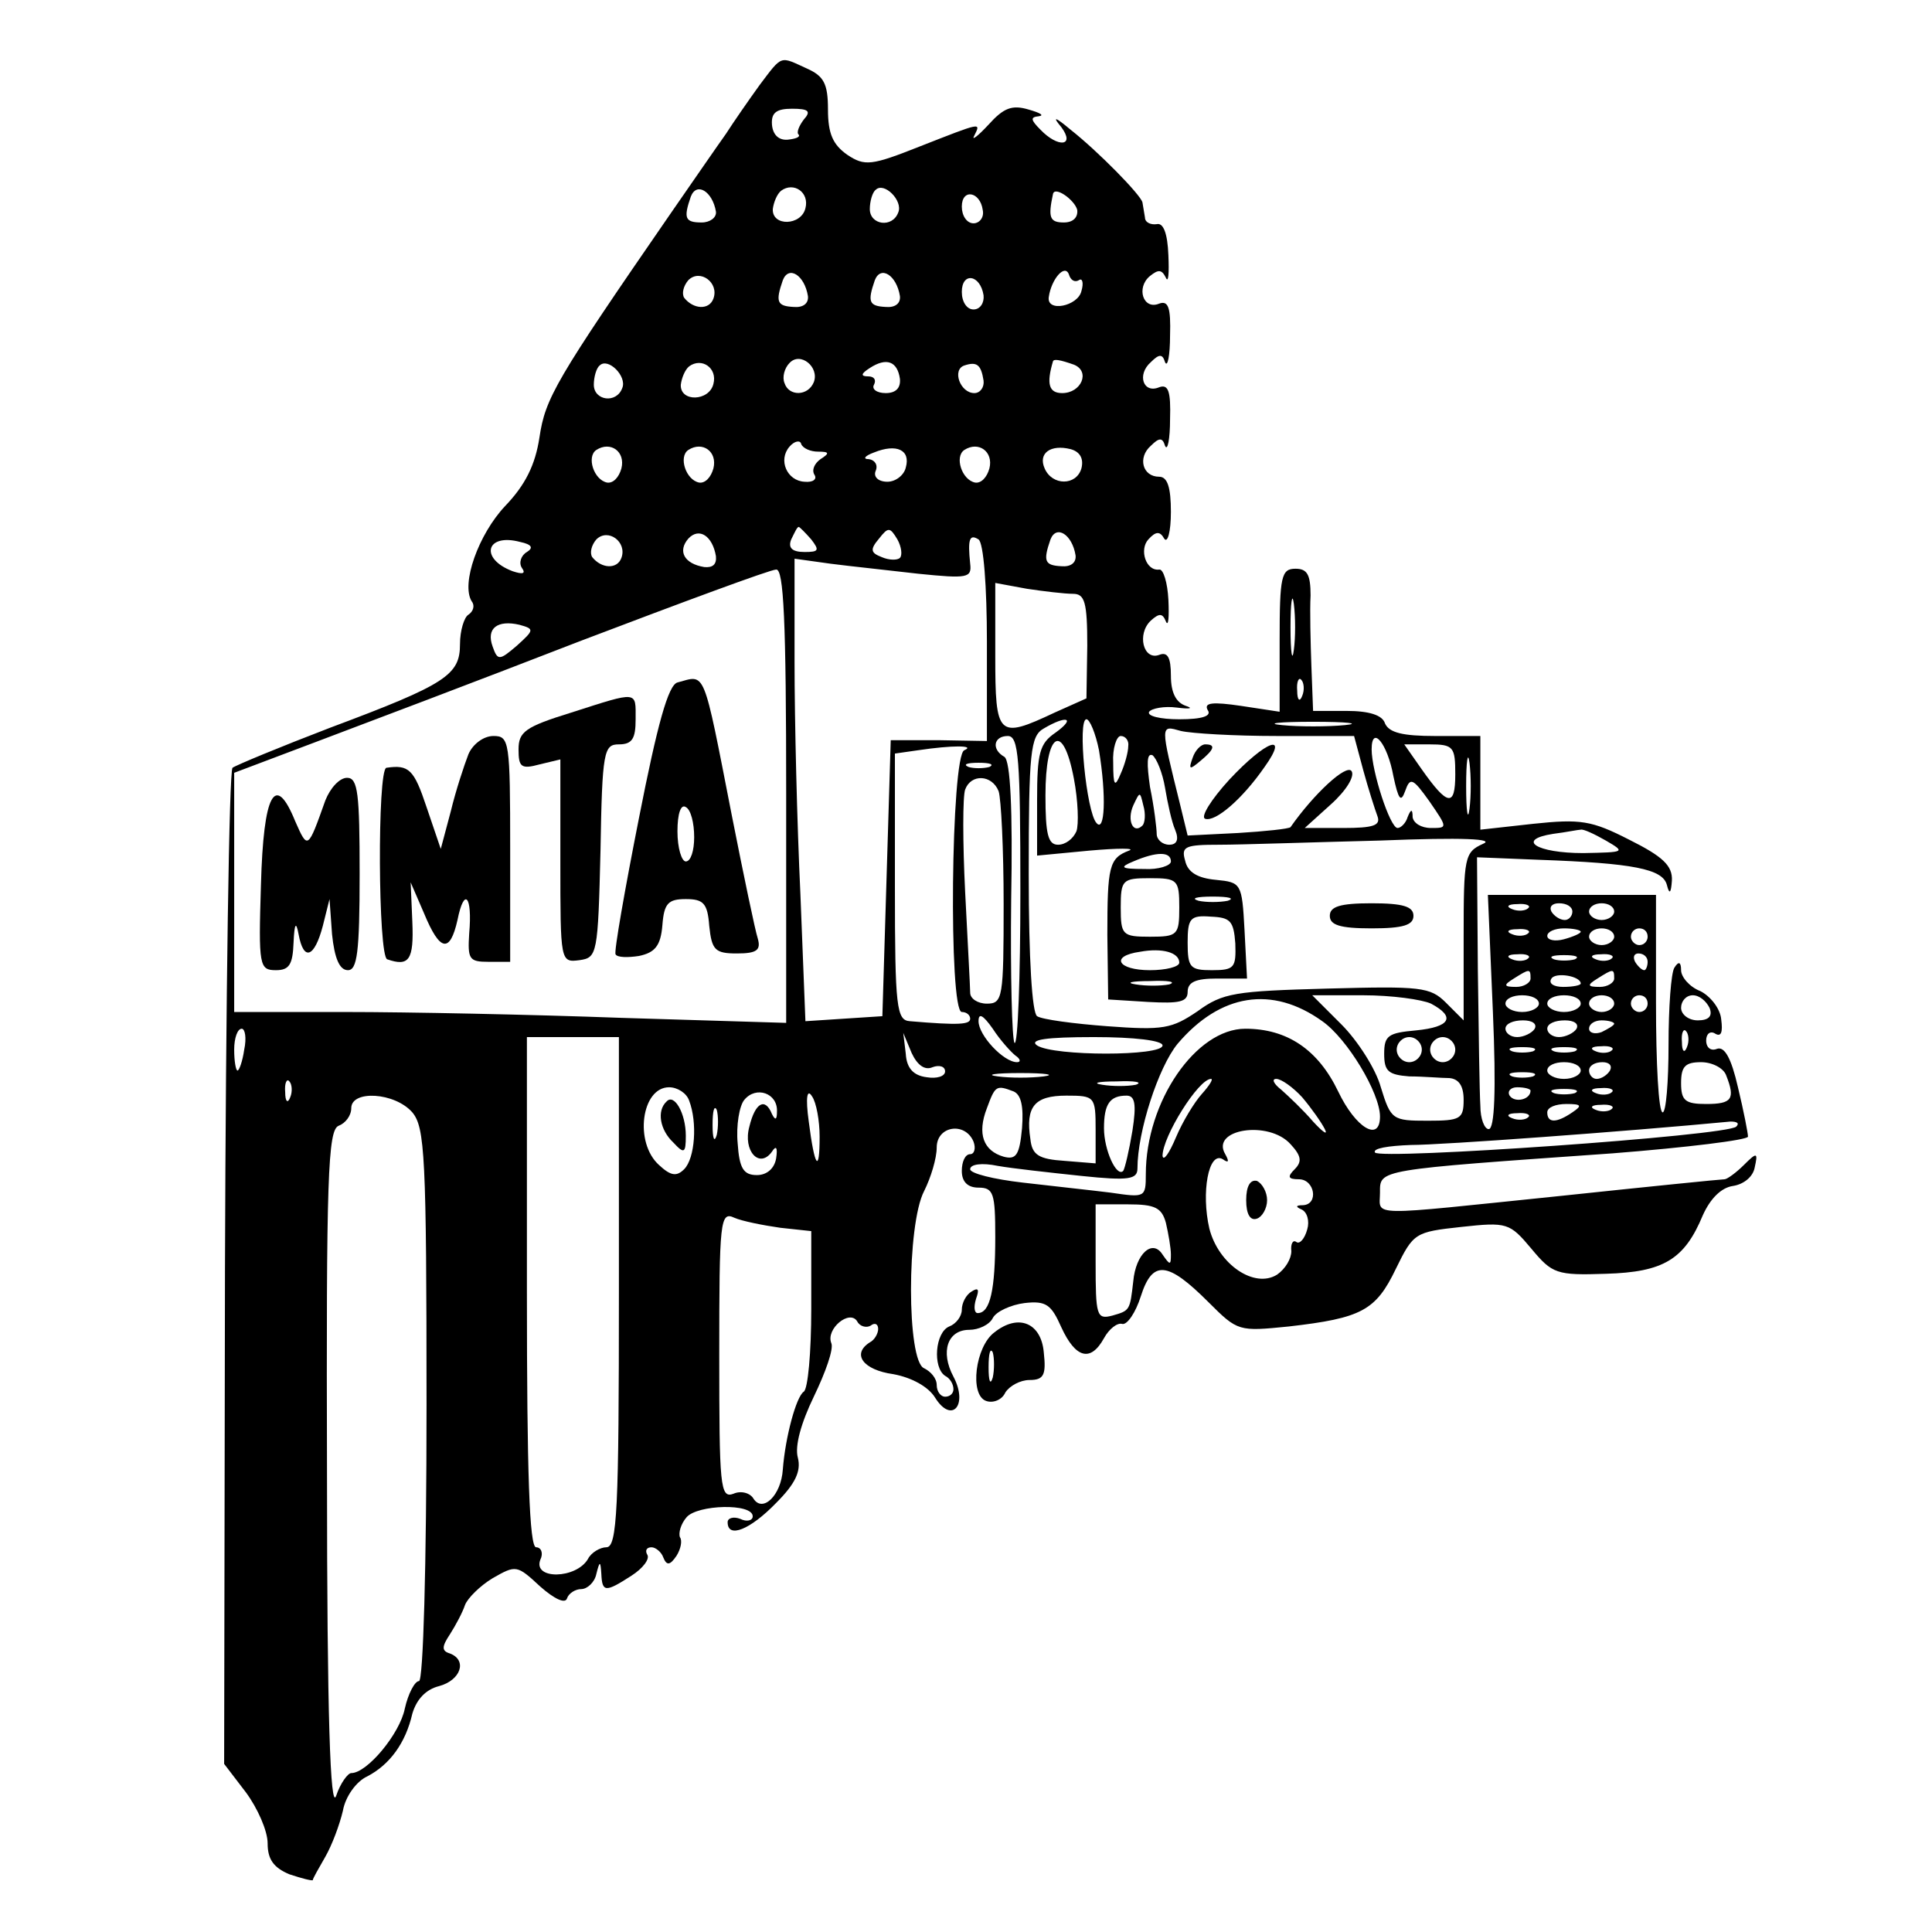 <?xml version="1.0" standalone="no"?>
<!DOCTYPE svg PUBLIC "-//W3C//DTD SVG 20010904//EN"
 "http://www.w3.org/TR/2001/REC-SVG-20010904/DTD/svg10.dtd">
<svg version="1.0" xmlns="http://www.w3.org/2000/svg"
 width="231pt" height="231pt" viewBox="0 0 231 231"
 preserveAspectRatio="xMidYMid meet">
<g transform="translate(0,231) scale(0.1,-0.1)"
fill="#000000" stroke="none">
<path d="M908 2208 c-13 -18 -31 -44 -40 -58 -10 -14 -39 -56 -66 -95 -138
-200 -150 -221 -157 -268 -5 -33 -17 -57 -41 -82 -32 -34 -53 -93 -40 -114 4
-5 2 -12 -4 -16 -5 -3 -10 -19 -10 -35 0 -37 -16 -48 -155 -100 -60 -23 -113
-45 -117 -48 -4 -4 -8 -273 -9 -599 l-1 -592 26 -34 c14 -19 26 -46 26 -61 0
-19 7 -29 26 -37 15 -5 27 -8 28 -7 0 2 7 14 15 28 8 14 17 38 21 55 3 17 16
35 29 41 27 14 46 40 54 75 5 17 16 29 32 33 26 7 34 31 13 39 -10 3 -10 8 0
23 7 11 15 26 18 35 3 8 18 23 33 32 28 16 29 16 57 -10 17 -15 30 -21 32 -14
2 6 10 11 17 11 7 0 16 8 18 18 4 16 5 16 6 0 1 -22 5 -22 36 -2 14 9 22 20
19 25 -3 5 -1 9 5 9 5 0 12 -6 14 -12 4 -10 8 -10 16 2 5 8 7 18 4 22 -2 5 1
16 8 24 13 15 79 17 79 1 0 -5 -7 -7 -15 -3 -8 3 -15 1 -15 -4 0 -20 27 -9 58
23 23 23 30 38 26 54 -4 14 4 42 19 73 14 29 24 57 21 64 -7 17 22 41 31 26 3
-6 11 -8 16 -5 5 4 9 2 9 -4 0 -5 -4 -13 -10 -16 -22 -14 -8 -33 28 -38 22 -4
42 -15 50 -28 20 -32 40 -9 22 25 -16 30 -7 56 19 56 11 0 24 6 28 14 4 8 22
16 38 18 26 3 32 -2 44 -29 17 -37 35 -42 51 -13 6 11 16 19 22 17 6 -1 16 14
22 33 14 44 32 42 81 -7 35 -35 36 -35 96 -29 87 10 104 19 128 69 21 43 23
44 78 50 55 6 58 5 84 -26 25 -30 30 -32 89 -30 69 2 94 17 116 70 9 20 22 33
36 35 13 2 24 11 26 22 4 18 3 19 -13 3 -9 -9 -20 -17 -23 -17 -4 0 -93 -9
-197 -20 -234 -24 -215 -25 -215 4 0 28 -5 27 278 47 89 7 162 16 162 20 0 4
-5 30 -12 59 -8 35 -16 49 -25 46 -7 -3 -13 1 -13 10 0 8 5 12 11 8 7 -4 9 2
7 17 -1 13 -13 28 -25 34 -13 5 -23 17 -23 25 0 10 -3 11 -8 3 -4 -6 -7 -48
-7 -92 0 -45 -3 -81 -7 -81 -5 0 -8 59 -8 130 l0 130 -100 0 -101 0 6 -140 c4
-94 2 -140 -5 -140 -5 0 -10 12 -10 28 -1 15 -2 88 -3 162 l-1 135 74 -3 c113
-4 148 -11 153 -30 3 -12 5 -10 6 5 1 18 -11 29 -51 49 -45 23 -58 25 -115 19
l-63 -7 0 56 0 56 -54 0 c-39 0 -55 4 -60 15 -3 10 -19 15 -46 15 l-40 0 -2
53 c-1 28 -2 67 -1 85 0 25 -4 32 -18 32 -17 0 -19 -9 -19 -86 l0 -85 -46 7
c-34 5 -45 4 -40 -5 5 -7 -6 -11 -34 -11 -23 0 -39 4 -36 9 3 4 18 7 33 5 16
-2 20 -1 11 2 -12 4 -18 16 -18 36 0 22 -4 29 -14 25 -19 -7 -27 25 -10 41 10
9 14 9 18 -1 3 -7 4 5 3 26 -1 20 -6 37 -11 36 -16 -2 -24 24 -13 36 9 10 14
10 19 1 4 -6 8 8 8 32 0 29 -4 42 -14 42 -20 0 -26 23 -10 37 10 10 14 10 17
0 3 -7 6 8 6 32 1 33 -2 42 -13 38 -19 -8 -27 15 -10 30 10 10 14 10 17 0 3
-7 6 8 6 32 1 33 -2 42 -13 38 -19 -8 -28 19 -11 33 10 8 14 8 19 -2 3 -7 4 5
3 27 -1 26 -6 39 -14 37 -7 -1 -14 2 -14 8 -1 5 -2 13 -3 18 -2 9 -53 61 -86
87 -19 16 -22 16 -11 3 17 -23 -4 -25 -25 -3 -12 12 -12 15 -2 16 7 1 2 4 -12
8 -20 6 -30 2 -48 -18 -13 -14 -21 -20 -17 -13 8 16 9 16 -65 -13 -58 -23 -66
-24 -87 -10 -17 12 -23 25 -23 54 0 31 -5 40 -25 49 -33 15 -29 17 -57 -20z
m53 -41 c-6 -8 -9 -16 -6 -18 2 -3 -4 -5 -13 -6 -11 -1 -18 6 -19 18 -1 14 5
19 24 19 20 0 23 -3 14 -13z m-105 -110 c1 -7 -7 -13 -17 -13 -20 0 -22 5 -13
31 7 18 26 6 30 -18z m107 4 c-5 -21 -40 -22 -39 -1 1 8 5 18 10 22 15 11 34
-2 29 -21z m111 -5 c-7 -19 -34 -15 -34 4 0 9 3 20 7 23 10 10 33 -13 27 -27z
m101 3 c2 -9 -4 -16 -11 -16 -8 0 -14 9 -14 20 0 22 22 18 25 -4z m113 0 c1
-9 -5 -15 -16 -15 -17 0 -19 6 -13 34 2 10 26 -7 29 -19z m-435 -106 c-5 -14
-24 -13 -35 1 -3 5 -1 14 5 21 14 14 37 -3 30 -22z m113 3 c1 -9 -6 -14 -17
-13 -20 1 -22 6 -13 32 7 18 26 6 30 -19z m110 0 c1 -9 -6 -14 -17 -13 -20 1
-22 6 -13 32 7 18 26 6 30 -19z m214 19 c4 3 6 -3 3 -13 -4 -18 -42 -26 -39
-7 3 21 19 40 24 27 2 -7 7 -10 12 -7z m-114 -18 c1 -9 -4 -17 -12 -17 -8 0
-14 9 -14 21 0 24 22 21 26 -4z m-203 -104 c-7 -17 -30 -17 -35 -1 -3 7 0 18
6 24 13 14 36 -5 29 -23z m-229 -7 c-7 -19 -34 -15 -34 4 0 9 3 20 7 23 10 10
33 -13 27 -27z m109 5 c-5 -21 -40 -22 -39 -1 1 8 5 18 10 22 15 11 34 -2 29
-21z m223 6 c1 -11 -5 -17 -17 -17 -11 0 -17 5 -14 10 3 6 0 10 -7 10 -9 0 -9
3 2 10 20 13 33 8 36 -13z m100 -2 c1 -8 -4 -15 -11 -15 -17 0 -27 28 -12 33
15 5 20 1 23 -18z m108 19 c20 -8 9 -34 -14 -34 -16 0 -19 11 -11 38 1 3 8 2
25 -4z m-306 -104 c14 0 14 -2 3 -9 -7 -5 -11 -13 -7 -19 3 -5 -2 -9 -12 -8
-21 1 -32 26 -18 42 6 7 13 8 14 3 2 -5 11 -9 20 -9z m-235 -20 c-3 -11 -10
-18 -17 -17 -16 3 -25 31 -13 39 17 11 35 -2 30 -22z m110 0 c-3 -11 -10 -18
-17 -17 -16 3 -25 31 -13 39 17 11 35 -2 30 -22z m230 1 c-2 -9 -12 -17 -22
-17 -11 0 -17 6 -14 13 3 7 -1 13 -8 14 -8 0 -5 4 6 8 27 11 44 3 38 -18z
m100 -1 c-3 -11 -10 -18 -17 -17 -16 3 -25 31 -13 39 17 11 35 -2 30 -22z
m110 0 c-6 -21 -35 -21 -44 0 -8 18 7 29 31 23 11 -3 16 -11 13 -23z m-550
-107 c-5 -14 -24 -13 -35 1 -3 5 -1 14 5 21 14 14 37 -3 30 -22z m113 2 c1
-10 -4 -14 -14 -13 -24 4 -32 19 -19 34 13 14 29 3 33 -21z m114 20 c10 -13 9
-15 -8 -15 -15 0 -20 5 -16 15 4 8 7 15 9 15 1 0 8 -7 15 -15z m106 -22 c-3
-3 -13 -3 -22 1 -13 5 -14 9 -3 22 11 14 13 14 22 -1 5 -9 6 -19 3 -22z m210
3 c1 -9 -6 -14 -17 -13 -20 1 -22 6 -13 32 7 18 26 6 30 -19z m-656 4 c-7 -4
-10 -13 -6 -19 5 -7 1 -8 -11 -4 -40 15 -32 46 9 35 14 -3 16 -7 8 -12z m550
-108 l0 -118 -57 1 -58 0 -5 -165 -5 -165 -46 -3 -46 -3 -6 152 c-4 84 -7 208
-7 277 l0 124 43 -6 c23 -3 71 -8 105 -12 59 -6 64 -5 62 12 -3 29 -1 36 10
29 6 -4 10 -56 10 -123z m-240 -184 l0 -271 -197 6 c-108 4 -256 7 -330 7
l-133 0 0 143 0 143 98 37 c53 20 196 74 317 121 121 46 226 85 233 85 9 1 12
-60 12 -271z m343 242 c14 0 17 -10 17 -62 l-1 -63 -38 -17 c-68 -32 -71 -29
-71 68 l0 87 38 -7 c20 -3 45 -6 55 -6z m264 -67 c-2 -16 -4 -3 -4 27 0 30 2
43 4 28 2 -16 2 -40 0 -55z m-929 5 c-21 -18 -23 -18 -29 -1 -8 22 6 32 32 26
18 -5 18 -6 -3 -25z m939 -60 c-3 -8 -6 -5 -6 6 -1 11 2 17 5 13 3 -3 4 -12 1
-19z m-295 -44 c-19 -13 -22 -24 -22 -81 l0 -66 63 6 c34 3 55 3 47 0 -24 -9
-26 -19 -26 -101 l1 -77 48 -3 c37 -2 47 0 47 12 0 12 10 16 35 16 l36 0 -3
58 c-3 56 -4 57 -34 60 -22 2 -34 9 -37 23 -5 17 0 19 41 19 26 0 112 3 192 5
100 4 138 2 123 -4 -22 -10 -23 -16 -23 -111 l0 -100 -21 21 c-19 19 -30 20
-142 17 -110 -3 -125 -5 -155 -27 -31 -21 -41 -23 -108 -18 -40 3 -78 8 -84
12 -6 4 -10 68 -10 170 0 146 2 165 18 174 27 16 39 13 14 -5z m52 -21 c9 -55
7 -99 -3 -87 -12 13 -23 124 -12 124 4 0 11 -17 15 -37z m294 30 c-21 -2 -55
-2 -75 0 -21 2 -4 4 37 4 41 0 58 -2 38 -4z m-81 -13 l92 0 11 -41 c6 -22 14
-47 17 -55 4 -11 -5 -14 -41 -14 l-46 0 31 28 c19 17 29 34 25 40 -6 9 -45
-27 -73 -67 -2 -2 -30 -5 -63 -7 l-60 -3 -9 37 c-24 97 -24 95 1 88 13 -3 64
-6 115 -6z m-307 -187 c0 -102 -3 -183 -7 -180 -3 4 -5 81 -4 171 2 109 -1
166 -8 171 -16 9 -13 25 4 25 13 0 15 -27 15 -187z m67 73 c-4 -9 -13 -16 -22
-16 -12 0 -15 13 -15 59 0 76 21 89 34 20 5 -26 6 -55 3 -63z m62 102 c0 -7
-4 -22 -9 -33 -7 -17 -9 -15 -9 13 -1 17 4 32 9 32 6 0 10 -6 9 -12z m317 -36
c6 -28 9 -32 14 -18 6 17 9 16 29 -12 22 -32 22 -32 2 -32 -12 0 -21 6 -22 13
0 10 -2 10 -6 0 -2 -7 -8 -13 -12 -13 -9 0 -31 68 -31 94 0 30 19 7 26 -32z
m-513 31 c-16 -6 -19 -313 -3 -313 6 0 10 -4 10 -8 0 -7 -13 -8 -72 -3 -16 1
-18 16 -18 160 l0 160 28 4 c40 6 69 6 55 0z m587 -29 c0 -39 -9 -38 -40 6
l-21 30 30 0 c29 0 31 -3 31 -36z m17 -41 c-2 -16 -4 -3 -4 27 0 30 2 43 4 28
2 -16 2 -40 0 -55z m-364 25 c3 -18 8 -41 12 -50 5 -12 2 -18 -7 -18 -8 0 -15
6 -15 13 0 6 -3 32 -8 56 -4 28 -4 41 3 38 5 -4 12 -21 15 -39z m-210 25 c-7
-2 -19 -2 -25 0 -7 3 -2 5 12 5 14 0 19 -2 13 -5z m11 -29 c3 -9 6 -69 6 -135
0 -112 -1 -119 -20 -119 -11 0 -20 6 -20 13 0 6 -3 61 -6 120 -3 60 -3 115 0
123 7 19 32 18 40 -2z m172 -41 c-11 -11 -19 6 -11 24 8 17 8 17 12 0 3 -10 2
-21 -1 -24z m554 -18 c24 -14 23 -14 -27 -15 -56 0 -81 16 -36 23 16 2 30 5
33 5 3 1 16 -5 30 -13z m-520 -25 c0 -5 -15 -10 -32 -9 -28 0 -30 2 -13 9 28
12 45 12 45 0z m10 -55 c0 -33 -2 -35 -35 -35 -33 0 -35 2 -35 35 0 33 2 35
35 35 33 0 35 -2 35 -35z m58 8 c-10 -2 -26 -2 -35 0 -10 3 -2 5 17 5 19 0 27
-2 18 -5z m359 -9 c-3 -3 -12 -4 -19 -1 -8 3 -5 6 6 6 11 1 17 -2 13 -5z m53
-4 c0 -5 -4 -10 -9 -10 -6 0 -13 5 -16 10 -3 6 1 10 9 10 9 0 16 -4 16 -10z
m50 0 c0 -5 -7 -10 -15 -10 -8 0 -15 5 -15 10 0 6 7 10 15 10 8 0 15 -4 15
-10z m-453 -38 c1 -29 -1 -32 -28 -32 -26 0 -29 3 -29 33 0 29 3 33 28 31 23
-1 27 -5 29 -32z m350 12 c-3 -3 -12 -4 -19 -1 -8 3 -5 6 6 6 11 1 17 -2 13
-5z m63 2 c0 -2 -9 -6 -20 -9 -11 -3 -20 -1 -20 4 0 5 9 9 20 9 11 0 20 -2 20
-4z m40 -6 c0 -5 -7 -10 -15 -10 -8 0 -15 5 -15 10 0 6 7 10 15 10 8 0 15 -4
15 -10z m40 0 c0 -5 -4 -10 -10 -10 -5 0 -10 5 -10 10 0 6 5 10 10 10 6 0 10
-4 10 -10z m-560 -31 c0 -5 -16 -9 -35 -9 -39 0 -48 17 -12 22 27 5 47 -1 47
-13z m417 5 c-3 -3 -12 -4 -19 -1 -8 3 -5 6 6 6 11 1 17 -2 13 -5z m56 -1 c-7
-2 -19 -2 -25 0 -7 3 -2 5 12 5 14 0 19 -2 13 -5z m44 1 c-3 -3 -12 -4 -19 -1
-8 3 -5 6 6 6 11 1 17 -2 13 -5z m43 -4 c0 -5 -2 -10 -4 -10 -3 0 -8 5 -11 10
-3 6 -1 10 4 10 6 0 11 -4 11 -10z m-140 -20 c0 -5 -8 -10 -17 -10 -15 0 -16
2 -3 10 19 12 20 12 20 0z m60 -6 c0 -2 -9 -4 -21 -4 -11 0 -18 4 -14 10 5 8
35 3 35 -6z m40 6 c0 -5 -8 -10 -17 -10 -15 0 -16 2 -3 10 19 12 20 12 20 0z
m-532 -7 c-10 -2 -28 -2 -40 0 -13 2 -5 4 17 4 22 1 32 -1 23 -4z m183 -44
c30 -21 69 -86 69 -114 0 -31 -29 -14 -50 30 -24 50 -61 75 -111 75 -59 0
-119 -87 -119 -174 0 -28 -1 -28 -42 -22 -24 3 -71 8 -105 12 -35 4 -63 11
-63 16 0 6 14 8 33 4 17 -3 62 -8 100 -12 57 -6 67 -4 67 9 0 44 25 121 48
149 51 60 113 70 173 27z m130 21 c30 -16 23 -28 -18 -32 -33 -3 -38 -6 -38
-28 0 -21 5 -25 30 -27 17 0 38 -2 48 -2 11 -1 17 -9 17 -26 0 -23 -4 -25 -43
-25 -42 0 -44 1 -56 40 -6 22 -28 56 -47 75 l-35 35 61 0 c34 0 70 -5 81 -10z
m129 0 c0 -5 -9 -10 -20 -10 -11 0 -20 5 -20 10 0 6 9 10 20 10 11 0 20 -4 20
-10z m50 0 c0 -5 -9 -10 -20 -10 -11 0 -20 5 -20 10 0 6 9 10 20 10 11 0 20
-4 20 -10z m40 0 c0 -5 -7 -10 -15 -10 -8 0 -15 5 -15 10 0 6 7 10 15 10 8 0
15 -4 15 -10z m40 0 c0 -5 -4 -10 -10 -10 -5 0 -10 5 -10 10 0 6 5 10 10 10 6
0 10 -4 10 -10z m74 -5 c4 -10 -1 -15 -14 -15 -11 0 -20 7 -20 15 0 8 6 15 14
15 8 0 16 -7 20 -15z m-830 -57 c6 -4 7 -8 2 -8 -16 0 -46 32 -46 49 0 10 5 8
17 -9 9 -14 22 -28 27 -32z m621 32 c-3 -5 -13 -10 -21 -10 -8 0 -14 5 -14 10
0 6 9 10 21 10 11 0 17 -4 14 -10z m50 0 c-3 -5 -13 -10 -21 -10 -8 0 -14 5
-14 10 0 6 9 10 21 10 11 0 17 -4 14 -10z m45 6 c0 -2 -7 -6 -15 -10 -8 -3
-15 -1 -15 4 0 6 7 10 15 10 8 0 15 -2 15 -4z m-1638 -31 c-2 -14 -6 -25 -8
-25 -2 0 -4 11 -4 25 0 14 4 25 9 25 4 0 6 -11 3 -25z m1725 3 c-3 -8 -6 -5
-6 6 -1 11 2 17 5 13 3 -3 4 -12 1 -19z m-1277 -293 c0 -260 -2 -305 -15 -305
-7 0 -18 -6 -22 -14 -14 -24 -66 -25 -57 -1 4 8 1 15 -5 15 -8 0 -11 89 -11
305 l0 305 55 0 55 0 0 -305z m375 269 c8 3 15 1 15 -5 0 -6 -10 -9 -22 -7
-16 2 -24 11 -25 28 l-3 25 10 -24 c7 -15 16 -21 25 -17z m275 26 c0 -13 -130
-13 -150 0 -10 7 11 10 68 10 48 0 82 -4 82 -10z m310 -5 c0 -8 -7 -15 -15
-15 -8 0 -15 7 -15 15 0 8 7 15 15 15 8 0 15 -7 15 -15z m40 0 c0 -8 -7 -15
-15 -15 -8 0 -15 7 -15 15 0 8 7 15 15 15 8 0 15 -7 15 -15z m93 -2 c-7 -2
-19 -2 -25 0 -7 3 -2 5 12 5 14 0 19 -2 13 -5z m50 0 c-7 -2 -19 -2 -25 0 -7
3 -2 5 12 5 14 0 19 -2 13 -5z m44 1 c-3 -3 -12 -4 -19 -1 -8 3 -5 6 6 6 11 1
17 -2 13 -5z m-37 -24 c0 -5 -9 -10 -20 -10 -11 0 -20 5 -20 10 0 6 9 10 20
10 11 0 20 -4 20 -10z m35 0 c-3 -5 -10 -10 -16 -10 -5 0 -9 5 -9 10 0 6 7 10
16 10 8 0 12 -4 9 -10z m139 -6 c11 -28 7 -34 -24 -34 -25 0 -30 4 -30 25 0
20 5 25 24 25 13 0 27 -7 30 -16z m-816 -1 c-16 -2 -40 -2 -55 0 -16 2 -3 4
27 4 30 0 43 -2 28 -4z m585 0 c-7 -2 -19 -2 -25 0 -7 3 -2 5 12 5 14 0 19 -2
13 -5z m-1486 -25 c-3 -8 -6 -5 -6 6 -1 11 2 17 5 13 3 -3 4 -12 1 -19z m1011
15 c-10 -2 -28 -2 -40 0 -13 2 -5 4 17 4 22 1 32 -1 23 -4z m79 -11 c-9 -10
-23 -33 -31 -52 -8 -19 -15 -29 -16 -22 0 23 43 92 58 92 3 0 -2 -8 -11 -18z
m120 -4 c11 -13 23 -30 27 -38 4 -8 -2 -4 -14 9 -12 14 -29 30 -38 38 -9 7
-12 13 -6 13 6 0 20 -10 31 -22z m-733 -4 c10 -26 7 -69 -6 -82 -9 -9 -16 -8
-30 5 -30 27 -21 93 12 93 10 0 21 -7 24 -16z m105 -13 c0 -10 -2 -11 -6 -3
-8 20 -20 14 -27 -15 -8 -29 12 -51 27 -30 5 8 7 5 5 -8 -2 -12 -11 -20 -23
-20 -16 0 -21 8 -23 38 -2 21 2 45 8 52 14 17 40 8 39 -14z m51 -30 c0 -45 -6
-37 -13 18 -4 29 -2 40 4 30 5 -7 9 -29 9 -48z m232 54 c9 -4 12 -18 10 -44
-3 -32 -7 -38 -22 -34 -24 7 -32 27 -20 58 10 27 11 28 32 20z m618 1 c0 -11
-19 -15 -25 -6 -3 5 1 10 9 10 9 0 16 -2 16 -4z m53 -3 c-7 -2 -19 -2 -25 0
-7 3 -2 5 12 5 14 0 19 -2 13 -5z m44 1 c-3 -3 -12 -4 -19 -1 -8 3 -5 6 6 6
11 1 17 -2 13 -5z m-1434 -24 c15 -18 17 -52 17 -350 0 -194 -4 -330 -9 -330
-5 0 -13 -15 -17 -33 -6 -30 -45 -77 -64 -77 -4 0 -13 -12 -18 -27 -7 -20 -11
96 -11 383 -1 357 1 413 14 418 8 3 15 12 15 21 0 22 52 19 73 -5z m817 -21
l0 -40 -37 3 c-31 2 -39 7 -41 26 -6 39 5 52 43 52 34 0 35 -1 35 -41z m44 -1
c-4 -24 -9 -45 -11 -48 -8 -8 -23 25 -23 51 0 29 7 39 27 39 10 0 12 -10 7
-42z m-497 -5 c-3 -10 -5 -4 -5 12 0 17 2 24 5 18 2 -7 2 -21 0 -30z m1023 27
c-19 -13 -30 -13 -30 0 0 6 10 10 23 10 18 0 19 -2 7 -10z m47 4 c-3 -3 -12
-4 -19 -1 -8 3 -5 6 6 6 11 1 17 -2 13 -5z m-100 -10 c-3 -3 -12 -4 -19 -1 -8
3 -5 6 6 6 11 1 17 -2 13 -5z m249 -11 c-10 -11 -427 -40 -432 -31 -3 5 16 8
43 9 37 0 256 16 382 28 8 0 11 -2 7 -6z m-912 -18 c3 -8 1 -15 -4 -15 -6 0
-10 -9 -10 -20 0 -13 7 -20 20 -20 18 0 20 -7 20 -59 0 -63 -6 -91 -21 -91 -4
0 -5 7 -2 17 4 11 3 14 -5 9 -7 -4 -12 -14 -12 -22 0 -8 -7 -17 -15 -20 -17
-7 -20 -49 -5 -59 6 -3 10 -10 10 -16 0 -5 -4 -9 -10 -9 -5 0 -10 6 -10 14 0
8 -7 16 -15 20 -21 8 -21 172 0 212 8 16 15 39 15 52 0 26 34 31 44 7z m379
-3 c13 -14 14 -21 5 -30 -9 -9 -8 -12 5 -12 19 0 24 -30 5 -31 -9 0 -9 -2 -2
-5 7 -3 10 -14 7 -24 -3 -11 -9 -18 -13 -15 -4 3 -7 -2 -6 -11 0 -9 -7 -21
-17 -28 -27 -17 -70 12 -81 55 -10 43 -1 93 16 83 7 -5 8 -3 3 6 -18 30 52 41
78 12z m-149 -94 c3 -13 6 -30 6 -38 0 -13 -1 -13 -10 0 -12 19 -32 1 -35 -32
-4 -35 -4 -35 -25 -41 -19 -5 -20 0 -20 64 l0 69 39 0 c32 0 40 -4 45 -22z
m-461 -6 l37 -4 0 -93 c0 -52 -4 -96 -9 -99 -9 -6 -22 -54 -25 -93 -2 -31 -24
-52 -35 -35 -4 7 -15 10 -24 6 -16 -6 -17 9 -17 166 0 160 1 172 18 164 9 -4
34 -9 55 -12z"/>
<path d="M810 1494 c-11 -3 -24 -50 -46 -162 -17 -86 -30 -160 -28 -163 2 -4
15 -4 28 -2 19 4 26 12 28 37 2 26 7 31 28 31 21 0 26 -5 28 -32 3 -29 7 -33
33 -33 24 0 29 4 25 18 -3 9 -17 76 -31 147 -35 179 -31 168 -65 159z m20
-185 c0 -16 -4 -29 -10 -29 -5 0 -10 16 -10 36 0 21 4 33 10 29 6 -3 10 -19
10 -36z"/>
<path d="M683 1458 c-55 -17 -63 -23 -63 -44 0 -21 3 -24 25 -18 l25 6 0 -122
c0 -120 0 -121 23 -118 21 3 22 7 25 131 2 119 4 127 22 127 16 0 20 7 20 30
0 34 4 34 -77 8z"/>
<path d="M560 1408 c-5 -13 -15 -43 -21 -68 l-12 -45 -17 50 c-15 45 -21 51
-48 47 -11 -2 -10 -226 1 -229 26 -9 32 -1 30 45 l-2 47 16 -37 c19 -46 31
-48 40 -8 8 40 18 29 14 -16 -2 -31 0 -34 23 -34 l26 0 0 135 c0 129 -1 135
-20 135 -12 0 -25 -10 -30 -22z"/>
<path d="M389 1353 c-21 -59 -21 -59 -36 -25 -24 59 -38 34 -41 -76 -3 -97 -2
-102 18 -102 16 0 20 7 21 33 1 23 3 26 6 10 6 -33 19 -28 29 10 l8 32 3 -42
c3 -29 9 -43 19 -43 11 0 14 21 14 115 0 96 -2 115 -15 115 -9 0 -20 -12 -26
-27z"/>
<path d="M1590 1215 c0 -11 12 -15 50 -15 38 0 50 4 50 15 0 11 -12 15 -50 15
-38 0 -50 -4 -50 -15z"/>
<path d="M1426 1404 c-5 -14 -4 -15 9 -4 17 14 19 20 6 20 -5 0 -12 -7 -15
-16z"/>
<path d="M1470 1378 c-22 -24 -35 -45 -29 -47 12 -4 44 23 71 62 30 42 2 32
-42 -15z"/>
<path d="M797 993 c-12 -11 -8 -34 8 -49 13 -14 15 -13 15 8 0 27 -14 51 -23
41z"/>
<path d="M1490 875 c0 -17 5 -25 13 -22 6 2 12 12 12 22 0 10 -6 20 -12 23 -8
2 -13 -6 -13 -23z"/>
<path d="M1189 717 c-23 -17 -30 -75 -10 -82 8 -3 19 1 23 10 5 8 18 15 29 15
17 0 20 6 17 33 -3 35 -30 47 -59 24z m-2 -54 c-3 -10 -5 -4 -5 12 0 17 2 24
5 18 2 -7 2 -21 0 -30z"/>
</g>
</svg>
